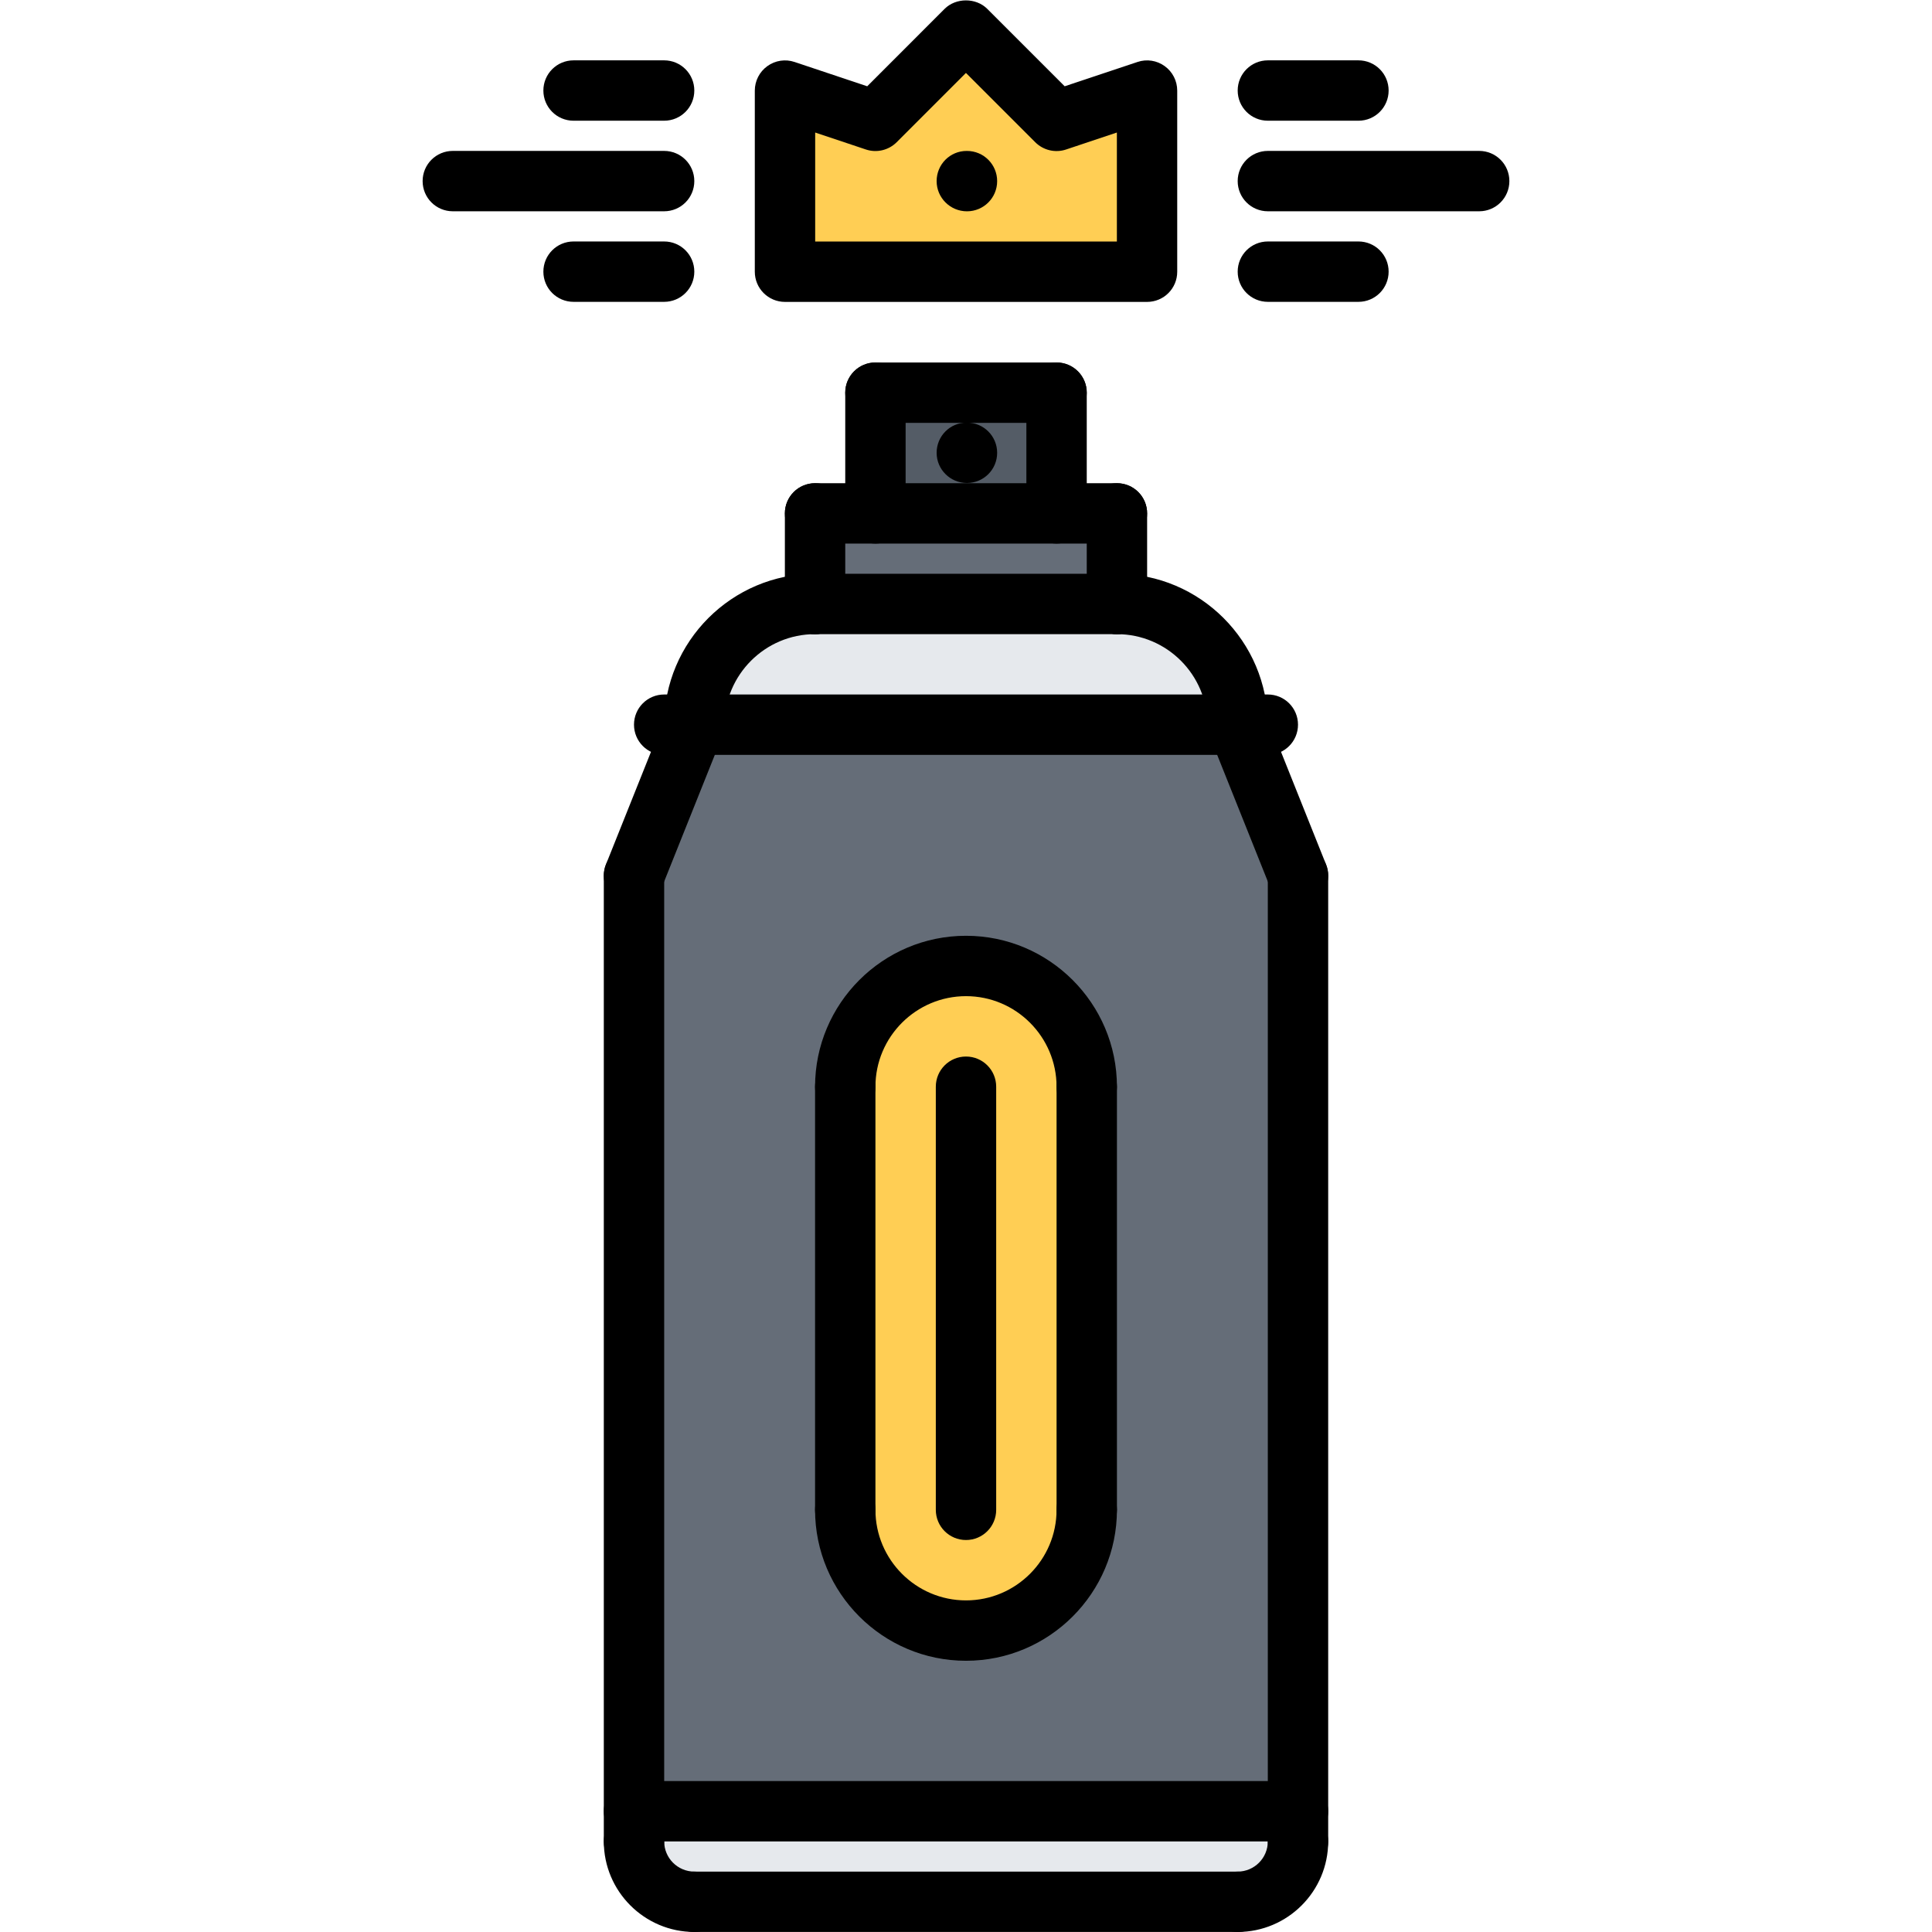 <svg xml:space="preserve" viewBox="0 0 64 64" height="64px" width="64px" y="0px" x="0px" xmlns:xlink="http://www.w3.org/1999/xlink" xmlns="http://www.w3.org/2000/svg" id="icons" version="1.1">
<g>
	<g>
		<polygon points="38,3 38,9 26,9 26,3 29,4 32,1 35,4" fill="#FFCE54"></polygon>
	</g>
	<g>
		<rect height="4" width="6" fill="#545C66" y="13.01" x="29"></rect>
	</g>
	<g>
		<polygon points="37,17.01 37,20.01 27,20.01 27,17.01 29,17.01 35,17.01" fill="#656D78"></polygon>
	</g>
	<g>
		<path d="M36,36v14.01c0,2.21-1.79,4-4,4s-4-1.79-4-4V36c0-2.21,1.79-4,4-4S36,33.79,36,36z" fill="#FFCE54"></path>
	</g>
	<g>
		<path d="M37,20.01c2.21,0,4,1.79,4,4H23c0-2.21,1.79-4,4-4H37z" fill="#E6E9ED"></path>
	</g>
	<g>
		<path d="M43,29.01V60H21V29.01l2-5h18L43,29.01z M36,50.01V36c0-2.21-1.79-4-4-4s-4,1.79-4,4v14.01
			c0,2.21,1.79,4,4,4S36,52.22,36,50.01z" fill="#656D78"></path>
	</g>
	<g>
		<path d="M43,61c0,1.1-0.9,2-2,2H23c-1.1,0-2-0.9-2-2v-1h22V61z" fill="#E6E9ED"></path>
	</g>
</g>
<g>
	<g>
		<g>
			<g>
				<path d="M21.002,61.999c-0.553,0-1-0.447-1-1V29.007c0-0.553,0.447-1,1-1s1,0.447,1,1v31.992
					C22.002,61.552,21.555,61.999,21.002,61.999z"></path>
			</g>
			<g>
				<path d="M23.002,63.999c-1.654,0-3-1.346-3-3c0-0.553,0.447-1,1-1s1,0.447,1,1c0,0.552,0.448,1,1,1c0.553,0,1,0.447,1,1
					S23.555,63.999,23.002,63.999z"></path>
			</g>
			<g>
				<path d="M42.998,61.999c-0.553,0-1-0.447-1-1V29.007c0-0.553,0.447-1,1-1s1,0.447,1,1v31.992
					C43.998,61.552,43.551,61.999,42.998,61.999z"></path>
			</g>
			<g>
				<path d="M40.998,63.999c-0.553,0-1-0.447-1-1s0.447-1,1-1c0.552,0,1-0.448,1-1c0-0.553,0.447-1,1-1s1,0.447,1,1
					C43.998,62.653,42.652,63.999,40.998,63.999z"></path>
			</g>
			<g>
				<path d="M40.998,63.999H23.002c-0.553,0-1-0.447-1-1s0.447-1,1-1h17.996c0.553,0,1,0.447,1,1S41.551,63.999,40.998,63.999z"></path>
			</g>
			<g>
				<path d="M21.002,30.007c-0.124,0-0.25-0.022-0.371-0.071c-0.513-0.205-0.763-0.787-0.558-1.3l2-5.001
					c0.205-0.515,0.791-0.764,1.3-0.558c0.513,0.205,0.763,0.787,0.558,1.3l-2,5.001C21.774,29.77,21.398,30.007,21.002,30.007z"></path>
			</g>
			<g>
				<path d="M42.998,30.007c-0.396,0-0.772-0.237-0.929-0.629l-2-5.001c-0.205-0.513,0.045-1.095,0.558-1.3
					c0.509-0.205,1.095,0.044,1.3,0.558l2,5.001c0.205,0.513-0.045,1.095-0.558,1.3C43.248,29.984,43.122,30.007,42.998,30.007z"></path>
			</g>
			<g>
				<path d="M41.998,25.006H22.002c-0.553,0-1-0.447-1-1s0.447-1,1-1h19.996c0.553,0,1,0.447,1,1S42.551,25.006,41.998,25.006z"></path>
			</g>
			<g>
				<path d="M23,25.007c-0.553,0-1-0.447-1-1c0-2.757,2.243-5,5-5c0.553,0,1,0.447,1,1s-0.447,1-1,1c-1.654,0-3,1.346-3,3
					C24,24.56,23.553,25.007,23,25.007z"></path>
			</g>
			<g>
				<path d="M40.998,25.007c-0.553,0-1-0.447-1-1c0-1.654-1.346-3-3-3c-0.553,0-1-0.447-1-1s0.447-1,1-1c2.757,0,5,2.243,5,5
					C41.998,24.56,41.551,25.007,40.998,25.007z"></path>
			</g>
			<g>
				<path d="M36.998,21.007H27c-0.553,0-1-0.447-1-1s0.447-1,1-1h9.998c0.553,0,1,0.447,1,1S37.551,21.007,36.998,21.007z"></path>
			</g>
			<g>
				<path d="M27,21.007c-0.553,0-1-0.447-1-1v-3c0-0.553,0.447-1,1-1s1,0.447,1,1v3C28,20.56,27.553,21.007,27,21.007z"></path>
			</g>
			<g>
				<path d="M37,18.007H27c-0.553,0-1-0.447-1-1s0.447-1,1-1h10c0.553,0,1,0.447,1,1S37.553,18.007,37,18.007z"></path>
			</g>
			<g>
				<path d="M37,21.007c-0.553,0-1-0.447-1-1v-3c0-0.553,0.447-1,1-1s1,0.447,1,1v3C38,20.56,37.553,21.007,37,21.007z"></path>
			</g>
			<g>
				<path d="M29,18.007c-0.553,0-1-0.447-1-1v-3.999c0-0.553,0.447-1,1-1s1,0.447,1,1v3.999C30,17.56,29.553,18.007,29,18.007z"></path>
			</g>
			<g>
				<path d="M35,14.008h-6c-0.553,0-1-0.447-1-1s0.447-1,1-1h6c0.553,0,1,0.447,1,1S35.553,14.008,35,14.008z"></path>
			</g>
			<g>
				<path d="M35,18.007c-0.553,0-1-0.447-1-1v-3.999c0-0.553,0.447-1,1-1s1,0.447,1,1v3.999C36,17.56,35.553,18.007,35,18.007z"></path>
			</g>
		</g>
		<g>
			<path d="M42.998,60.999H21.002c-0.553,0-1-0.447-1-1s0.447-1,1-1h21.996c0.553,0,1,0.447,1,1S43.551,60.999,42.998,60.999z"></path>
		</g>
	</g>
	<g>
		<path d="M37.998,10.001H26.004c-0.553,0-1-0.447-1-1V3.002c0-0.321,0.154-0.624,0.416-0.812c0.26-0.188,0.595-0.24,0.901-0.137
			l2.407,0.805l2.563-2.564c0.374-0.374,1.038-0.376,1.414,0l2.564,2.564l2.412-0.805c0.305-0.104,0.64-0.052,0.901,0.137
			c0.261,0.188,0.415,0.49,0.415,0.812v5.999C38.998,9.554,38.551,10.001,37.998,10.001z M27.004,8.001h9.994V4.39l-1.682,0.562
			c-0.357,0.121-0.756,0.026-1.023-0.241l-2.295-2.295L29.705,4.71c-0.269,0.268-0.665,0.362-1.024,0.241l-1.677-0.561V8.001z"></path>
	</g>
	<g>
		<path d="M32.032,16c-0.553,0-1.005-0.447-1.005-1s0.442-1,0.994-1h0.011c0.552,0,1,0.447,1,1S32.584,16,32.032,16z"></path>
	</g>
	<g>
		<path d="M32.032,7c-0.553,0-1.005-0.447-1.005-1s0.442-1,0.994-1h0.011c0.552,0,1,0.447,1,1S32.584,7,32.032,7z"></path>
	</g>
	<g>
		<path d="M45,3.999h-3c-0.553,0-1-0.447-1-1s0.447-1,1-1h3c0.553,0,1,0.447,1,1S45.553,3.999,45,3.999z"></path>
	</g>
	<g>
		<path d="M49,6.999h-7c-0.553,0-1-0.447-1-1s0.447-1,1-1h7c0.553,0,1,0.447,1,1S49.553,6.999,49,6.999z"></path>
	</g>
	<g>
		<path d="M45,9.999h-3c-0.553,0-1-0.447-1-1s0.447-1,1-1h3c0.553,0,1,0.447,1,1S45.553,9.999,45,9.999z"></path>
	</g>
	<g>
		<path d="M22,3.999h-3c-0.553,0-1-0.447-1-1s0.447-1,1-1h3c0.553,0,1,0.447,1,1S22.553,3.999,22,3.999z"></path>
	</g>
	<g>
		<path d="M22,6.999h-7c-0.553,0-1-0.447-1-1s0.447-1,1-1h7c0.553,0,1,0.447,1,1S22.553,6.999,22,6.999z"></path>
	</g>
	<g>
		<path d="M22,9.999h-3c-0.553,0-1-0.447-1-1s0.447-1,1-1h3c0.553,0,1,0.447,1,1S22.553,9.999,22,9.999z"></path>
	</g>
	<g>
		<path d="M32,55.015c-2.757,0-5-2.243-5-5c0-0.553,0.447-1,1-1s1,0.447,1,1c0,1.654,1.346,3,3,3s3-1.346,3-3c0-0.553,0.447-1,1-1
			s1,0.447,1,1C37,52.771,34.757,55.015,32,55.015z"></path>
	</g>
	<g>
		<path d="M36,36.999c-0.553,0-1-0.447-1-1c0-1.654-1.346-3-3-3s-3,1.346-3,3c0,0.553-0.447,1-1,1s-1-0.447-1-1c0-2.757,2.243-5,5-5
			s5,2.243,5,5C37,36.552,36.553,36.999,36,36.999z"></path>
	</g>
	<g>
		<path d="M28,51.015c-0.553,0-1-0.447-1-1V35.999c0-0.553,0.447-1,1-1s1,0.447,1,1v14.016C29,50.567,28.553,51.015,28,51.015z"></path>
	</g>
	<g>
		<path d="M32,51.015c-0.553,0-1-0.447-1-1V35.999c0-0.553,0.447-1,1-1s1,0.447,1,1v14.016C33,50.567,32.553,51.015,32,51.015z"></path>
	</g>
	<g>
		<path d="M36,51.015c-0.553,0-1-0.447-1-1V35.999c0-0.553,0.447-1,1-1s1,0.447,1,1v14.016C37,50.567,36.553,51.015,36,51.015z"></path>
	</g>
</g>
</svg>
